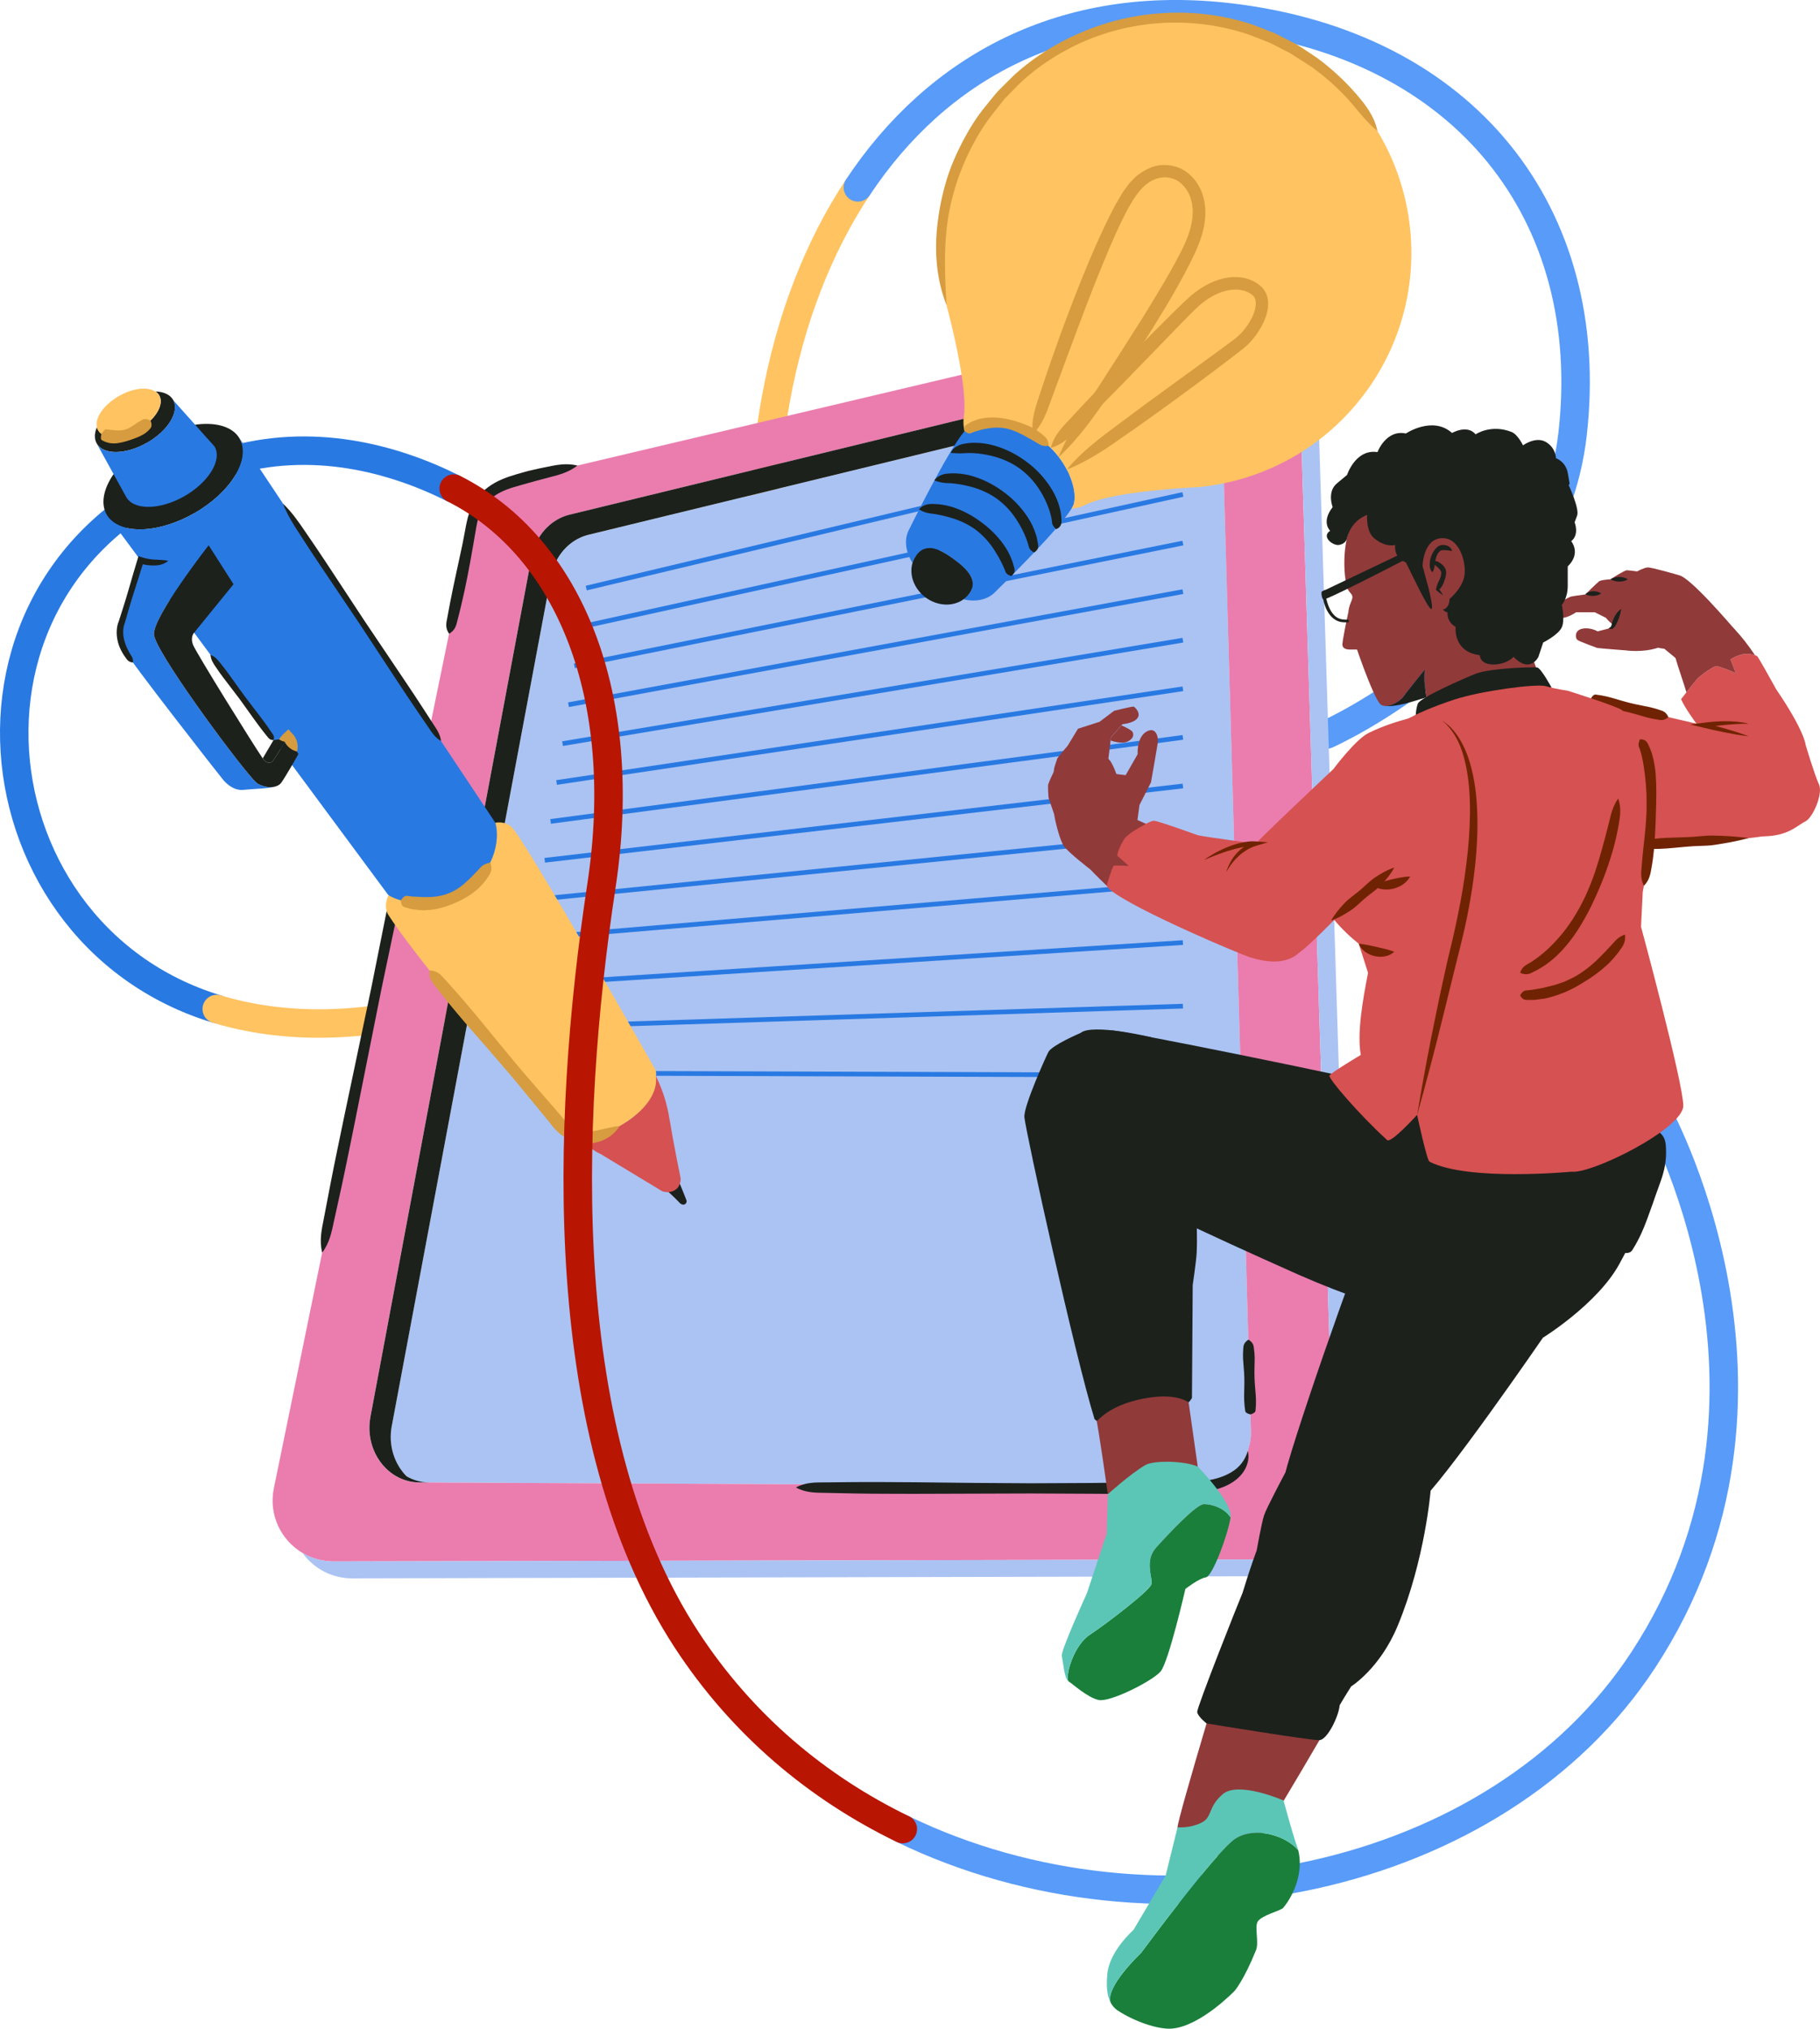 <?xml version="1.0" encoding="UTF-8"?><svg id="b" xmlns="http://www.w3.org/2000/svg" width="387.27" height="431.66" viewBox="0 0 387.27 431.66"><path d="M46.13,214.7c-54.22-16.44-61.33-97.24,2.01-116.39,18.16-5.49,35.63-.78,48.4,5.66" style="fill:none; stroke:#2979e2; stroke-linecap:round; stroke-linejoin:round; stroke-width:6.06px;"/><path d="M182.54,39.87c-8.51,12.82-14.41,28.29-17.48,45.24-9.12,50.4,5.91,106.7-67.91,128.2-19.99,5.82-37.11,5.61-51.03,1.39" style="fill:none; stroke:#ffc361; stroke-linecap:round; stroke-linejoin:round; stroke-width:6.06px;"/><path d="M282.28,156.29s47.43-20.96,52.34-63.9c5.35-46.88-22.9-82.81-72.98-88.68-35.37-4.14-62.31,10.86-79.1,36.16" style="fill:none; stroke:#589bf9; stroke-linecap:round; stroke-linejoin:round; stroke-width:6.06px;"/><path d="M266.19,304.42c.01.28.01.56,0,.83-.22,5.92-4.58,10.73-10.04,10.97-.14.02-.27.02-.41.02l-82.18-.4-82.18-.4h-.01c-1.78,0-3.42-.48-4.88-1.32-2.56-2.6-3.9-6.56-3.13-10.66l16.94-90.39,16.94-90.39c.82-4.37,3.88-7.81,7.86-8.84l62.21-15.13,62.21-15.13c2.61-.67,5.17-.23,7.33,1.04.49.5.94,1.05,1.33,1.67,1.18,1.77,1.91,3.93,1.97,6.33l3.02,105.91,3.02,105.91Z" style="fill:#aac3f3;"/><path d="M276.45,78.74c-.09-2.7-.99-5.16-2.44-7.15-2.94-4.09-8.16-6.33-13.53-5.06l-150.54,35.58c-4.92,1.17-8.71,5.07-9.73,10.01l-41.94,204.56c-1.16,5.67,1.55,11.06,6.1,13.76,1.94,1.15,4.2,1.81,6.64,1.81l199.99-.43c7.3-.02,13.16-6.08,12.92-13.37l-7.48-239.7ZM266.19,305.25c-.28,5.88-4.61,10.65-10.04,10.97-.14.02-.27.02-.41.02l-164.36-.8h-2.15c-1.8-.01-3.48-.49-4.95-1.34-.16-.09-.31-.18-.47-.28-3.73-2.42-5.94-7.25-5-12.31l34.29-183c.83-4.42,3.94-7.92,7.97-8.96l125.94-30.63c3.64-.94,7.22.29,9.7,2.84.5.51.95,1.07,1.35,1.69,1.19,1.79,1.93,3.99,1.99,6.4l.08,2.75,6.05,211.82c.01.28.01.56,0,.83Z" style="fill:#ea7dae;"/><path d="M287.85,322.01c.23,7.32-5.62,13.36-12.93,13.37l-199.99.46c-4.4.01-8.2-2.16-10.56-5.4,1.94,1.15,4.2,1.81,6.64,1.81l199.99-.43c7.3-.02,13.16-6.08,12.92-13.37l-7.48-239.7c-.09-2.7-.99-5.16-2.44-7.15,3.65,2.16,6.21,6.08,6.35,10.74l7.49,239.68Z" style="fill:#aac3f3;"/><path d="M260.14,92.6c-.06-2.4-.79-4.56-1.97-6.33-.39-.62-.85-1.17-1.33-1.67-2.16-1.27-4.71-1.71-7.33-1.04l-124.41,30.26c-3.98,1.03-7.03,4.48-7.86,8.84l-33.88,180.79c-.77,4.11.57,8.06,3.13,10.66,1.45.85,3.1,1.32,4.88,1.32h-2.13c-1.8-.01-3.48-.49-4.95-1.34-.16-.09-.31-.18-.47-.28-3.73-2.42-5.94-7.25-5-12.31l34.29-183c.83-4.42,3.94-7.92,7.97-8.96l125.94-30.63c3.64-.94,7.22.29,9.7,2.84.5.51.95,1.07,1.35,1.69,1.19,1.79,1.93,3.99,1.99,6.4l.08,2.75Z" style="fill:#1c211c;"/><path d="M122.88,99.05c-1.87,1.47-3.94,1.99-6.01,2.52l-3.08.82c-1.02.28-2.01.55-3.06.86-2.03.56-3.96,1.16-5.53,2.28-1.58,1.09-2.74,2.67-3.35,4.52-.17.46-.27.94-.37,1.43-.11.46-.19,1.03-.28,1.55l-.55,3.18c-.37,2.12-.74,4.23-1.16,6.34-.41,2.11-.86,4.2-1.36,6.29-.24,1.05-.52,2.08-.78,3.12-.26,1.04-.43,2.1-1.79,2.89-.89-1.3-.59-2.33-.39-3.38.2-1.05.38-2.11.59-3.15.41-2.1.84-4.19,1.3-6.28l1.35-6.26.6-3.14c.1-.53.18-1.03.32-1.61.12-.56.25-1.12.46-1.67.68-2.23,2.15-4.3,4.06-5.69,1.9-1.44,4.13-2.19,6.2-2.8,1.01-.28,2.08-.61,3.14-.84,1.05-.25,2.11-.48,3.16-.68,2.1-.44,4.21-.86,6.53-.29Z" style="fill:#1c211c;"/><path d="M91.61,154.09c.06,4.89-.85,9.59-1.76,14.28-.88,4.7-1.82,9.39-2.8,14.07l-5.9,28.08-5.62,28.14c-.96,4.69-1.89,9.38-2.9,14.05l-1.54,7.01c-.51,2.34-.92,4.69-2.53,6.8-.65-2.57-.11-4.9.35-7.25l1.35-7.05c.9-4.7,1.9-9.37,2.86-14.06l5.91-28.08,5.63-28.14c.94-4.69,1.92-9.37,2.96-14.04,1.01-4.67,2.02-9.35,4-13.82Z" style="fill:#1c211c;"/><path d="M265.63,285.04c1.06.63,1.13,1.29,1.2,1.96.1.66.13,1.32.15,1.99,0,1.33-.09,2.66-.04,3.98.03,1.33.18,2.65.27,3.97.05.66.05,1.33.03,1.99,0,.33-.05.66-.07,1-.02.33.06.66-1.09,1.03-1.16-.3-1.11-.63-1.14-.96-.04-.33-.1-.66-.12-.99-.06-.66-.1-1.32-.09-1.99.01-1.33.09-2.66.04-3.98-.03-1.33-.2-2.65-.27-3.97-.02-.66-.02-1.33.04-1.99.03-.66.06-1.33,1.09-2.02Z" style="fill:#1c211c;"/><path d="M265.51,308.73c.28,1.05.14,2.22-.3,3.28-.43,1.07-1.18,2-2.06,2.74-1.8,1.49-4.02,2.17-6.16,2.55-1.08.23-2.16.27-3.24.38l-3.15.11c-2.09.06-4.18.06-6.26.08-4.17.04-8.34,0-12.5-.03l-12.5-.06-24.99.08c-4.16-.02-8.33,0-12.49-.08l-6.25-.13c-2.08-.04-4.17.01-6.24-1.15,2.09-1.14,4.17-1.06,6.25-1.08l6.25-.06c4.16-.04,8.33.02,12.49.03l12.49.14,12.49.08,12.49-.06,12.48-.13,6.23-.07,3.1-.05c.99-.08,2-.07,2.97-.25,1.95-.27,3.82-.85,5.42-1.8,1.59-.96,2.9-2.43,3.48-4.51Z" style="fill:#1c211c;"/><line x1="124.74" y1="125.13" x2="251.7" y2="94.87" style="fill:none; stroke:#2979e2; stroke-miterlimit:10;"/><line x1="123.48" y1="133.4" x2="251.7" y2="105.21" style="fill:none; stroke:#2979e2; stroke-miterlimit:10;"/><line x1="122.22" y1="141.68" x2="251.7" y2="115.55" style="fill:none; stroke:#2979e2; stroke-miterlimit:10;"/><line x1="120.96" y1="149.95" x2="251.7" y2="125.89" style="fill:none; stroke:#2979e2; stroke-miterlimit:10;"/><line x1="119.7" y1="158.23" x2="251.7" y2="136.22" style="fill:none; stroke:#2979e2; stroke-miterlimit:10;"/><line x1="118.43" y1="166.5" x2="251.7" y2="146.56" style="fill:none; stroke:#2979e2; stroke-miterlimit:10;"/><line x1="117.17" y1="174.78" x2="251.7" y2="156.9" style="fill:none; stroke:#2979e2; stroke-miterlimit:10;"/><line x1="115.91" y1="183.05" x2="251.7" y2="167.24" style="fill:none; stroke:#2979e2; stroke-miterlimit:10;"/><line x1="114.65" y1="191.32" x2="251.7" y2="177.58" style="fill:none; stroke:#2979e2; stroke-miterlimit:10;"/><line x1="113.39" y1="199.6" x2="251.7" y2="187.92" style="fill:none; stroke:#2979e2; stroke-miterlimit:10;"/><line x1="110.88" y1="209.56" x2="251.7" y2="200.56" style="fill:none; stroke:#2979e2; stroke-miterlimit:10;"/><line x1="110.88" y1="218.59" x2="251.7" y2="214.09" style="fill:none; stroke:#2979e2; stroke-miterlimit:10;"/><line x1="109.58" y1="228.31" x2="251.7" y2="228.77" style="fill:none; stroke:#2979e2; stroke-miterlimit:10;"/><path d="M41.31,109.22c-7.18,4.1-14.81,4.53-17.89,1.24-.29-.29-.52-.62-.72-.97-2.46-4.31,1.88-11.42,9.7-15.87,7.61-4.35,15.74-4.57,18.41-.58.07.1.14.22.2.32,2.46,4.31-1.89,11.42-9.7,15.87Z" style="fill:#1c211c;"/><path d="M98.28,190.01c-5.39,3.24-10.66,3.81-13.98,1.82-.71-.4-1.34-.95-1.85-1.61L23.42,110.45c3.08,3.29,10.71,2.86,17.89-1.24,7.8-4.45,12.16-11.56,9.7-15.87-.04-.06-.07-.13-.11-.19,2.43,3.66,54.33,81.6,54.5,81.91.24.4.42.85.56,1.32,1.12,3.8-.9,9.56-7.67,13.63Z" style="fill:#2979e2;"/><path d="M144.29,251s1.59,3.84,1.78,4.4c.22.64-.62,1.46-1.54.45-.92-1.01-2.93-2.81-2.93-2.81l2.69-2.04Z" style="fill:#1c211c;"/><path d="M143.65,253.21c-1.29.83-2.72.27-2.72.27l-13.11-7.92s-2.97-1.17-6.37-5.36c2.13,2.12,7.17,1.56,11.77-1.45,4.74-3.09,7.31-7.65,5.98-10.45.63,1.13,2.38,4.58,3.19,9.42.98,5.95,2.44,13,2.44,13,0,0,.12,1.68-1.18,2.48Z" style="fill:#d65151;"/><path d="M133.21,238.75c-4.6,3-8.98,4.35-11.11,2.23-.57.19-1.87-.45-2.39-1.07,0,0-28.66-32.24-37.04-45.19-1.24-1.92,0-4.23,0-4.23,3.32,1.98,10.23,2.76,15.62-.48,6.76-4.07,8.23-11.15,7.11-14.95,0,0,1.97-.46,3.45.91,2.82,2.6,30.18,50.89,30.18,50.89,0,0,.87,1.13.51,2.1h.01c.43,3.1-1.6,6.71-6.34,9.79Z" style="fill:#ffc361;"/><path d="M58.76,167.29c-1.1.49-4.58.54-7.02.78-1.77.17-3.32-1.04-4.19-2.06-.93-1.09-20.21-25.8-21.01-27.58-.78-1.77-1.12-3.05-.99-4.39.19-1.91,4.37-14.8,4.37-14.8,0,0,7.08,1.72,14.49-3.21,0,0-11.83,15.12-11.65,18.95.17,3.5,16.81,26.07,21.14,30.88,0,0,0,.02.02.01.41.46.71.76.88.85,1.39.78,2.89.97,3.97.58Z" style="fill:#2979e2;"/><path d="M61.29,156.74c-.17.29-2.91,4.96-3.39,5.33-.51.4-1.14.26-1.76-.38-.02-.04-.12-.13-.22-.32,0,0,0-.01-.01-.01l2.3-3.89c2.06-.17,2.98-.67,3.09-.73Z" style="fill:#1c211c;"/><path d="M63.51,160.44s-2.8,4.94-3.68,6.13c-.18.23-.39.4-.66.55,0,0-.01,0-.04.02-.06.02-.19.07-.36.15-1.08.4-2.58.21-3.98-.57-.16-.1-.46-.39-.88-.85-.01,0-.01-.01-.01-.01-4.33-4.8-20.97-27.39-21.14-30.88-.19-3.83,11.64-18.96,11.64-18.96l5.29,8.29-8.38,10.31s-.89.89-.22,2.61c.62,1.62,12.87,21.33,14.81,24.13.01,0,.01.01.01.01.1.18.19.28.22.32.62.63,1.25.78,1.76.38.49-.36,3.22-5.03,3.39-5.33h.01s2.2,3.7,2.2,3.7Z" style="fill:#1c211c;"/><path d="M31.26,94.22c-4.49,2.57-9.27,2.62-10.67.15-.57-.98-.51-2.22.04-3.5.04.25.13.48.25.67,1.14,1.98,4.95,1.93,8.55-.11,3.59-2.05,5.59-5.31,4.47-7.29-.2-.34-.48-.64-.83-.84,1.75.05,3.13.65,3.78,1.81,1.41,2.47-1.08,6.56-5.57,9.11Z" style="fill:#1c211c;"/><path d="M29.41,91.43c-3.59,2.05-7.41,2.09-8.55.11-.12-.2-.21-.43-.25-.67h0c-.43-1.99,1.5-4.79,4.71-6.61,2.94-1.69,6.08-2.02,7.71-.95.35.2.63.5.83.84,1.12,1.98-.87,5.24-4.47,7.29Z" style="fill:#ffc361;"/><path d="M39.22,105.59c-5.19,2.95-10.73,3.03-12.37.16l-6.27-11.38c1.41,2.47,6.18,2.41,10.67-.15,4.49-2.55,6.98-6.64,5.57-9.11l7.91,8.87h.02s.92,1.05.92,1.05c1.63,2.87-1.26,7.59-6.45,10.56Z" style="fill:#2979e2;"/><path d="M104.31,183.54c.59,1.39.05,2.33-.52,3.13-.54.85-1.21,1.6-1.93,2.31-1.49,1.37-3.27,2.39-5.12,3.19-1.85.78-3.84,1.4-5.87,1.48-1.02.13-2.02-.05-3.02-.17-.51-.03-.97-.25-1.45-.37-.23-.09-.49-.09-.69-.3-.2-.2-.37-.56-.43-1.22.4-.56.69-.82.94-.93.25-.11.45-.01.68,0,.44.04.87.13,1.3.13.87,0,1.72.14,2.57.08,1.71.05,3.42-.25,5-.92,1.59-.67,2.95-1.77,4.17-2.98.61-.61,1.22-1.22,1.82-1.86.31-.31.55-.67.94-.94.4-.27.86-.49,1.6-.62Z" style="fill:#d69c3f;"/><path d="M131.85,239.6c-.51.84-1.17,1.51-1.92,2.08-.37.29-.79.51-1.2.75-.44.19-.87.4-1.35.52-.93.28-1.96.41-3.04.34-.54-.04-1.09-.15-1.63-.36-.27-.1-.54-.23-.8-.39-.13-.09-.26-.16-.39-.27-.14-.11-.23-.17-.44-.4l1.37.44c-.92.22-1.65-.06-2.17-.31-.53-.27-.95-.59-1.32-.91-.37-.33-.7-.66-1.02-1.01-.31-.36-.58-.69-.88-1.11l.07.09-6.59-8.01c-2.19-2.68-4.48-5.26-6.73-7.89-2.27-2.6-4.57-5.19-6.78-7.84-1.11-1.33-2.2-2.66-3.27-4.02l-1.6-2.04c-.52-.69-.9-1.5-.74-2.77,1.28.05,2.01.56,2.6,1.19l1.74,1.92c1.16,1.28,2.3,2.58,3.42,3.9,2.25,2.62,4.42,5.32,6.61,7.99,2.21,2.65,4.38,5.35,6.65,7.95l6.8,7.83.02.02.05.07c.2.26.46.58.7.85.25.28.51.54.77.77.26.23.52.41.74.53.22.12.35.12.26.13l1.37.44c-.06-.07.01.01.04.04.04.04.1.07.15.11.11.07.24.14.37.2.27.11.58.2.92.25.67.09,1.41.07,2.17-.1.38-.06.76-.18,1.16-.24.39-.11.8-.19,1.21-.28.84-.18,1.69-.39,2.68-.46Z" style="fill:#d69c3f;"/><path d="M60.23,107.18c1.88,1.78,3.31,3.87,4.73,5.96,1.43,2.09,2.86,4.17,4.25,6.28l8.34,12.67,8.47,12.58c1.4,2.1,2.82,4.19,4.18,6.32l2.06,3.18c.69,1.06,1.42,2.09,1.58,3.5-1.24-.69-1.91-1.77-2.62-2.81l-2.14-3.13c-1.44-2.08-2.82-4.19-4.22-6.3l-8.33-12.67-8.47-12.58c-1.42-2.09-2.78-4.22-4.16-6.34-1.39-2.11-2.76-4.24-3.67-6.66Z" style="fill:#1c211c;"/><path d="M35.77,119.33c-.4.39-.89.61-1.39.77-.5.15-1.02.22-1.55.22-1.05.03-2.1-.12-3.12-.43l.87-.46c-.66,2.19-1.38,4.37-2.07,6.56-.7,2.18-1.33,4.39-1.96,6.59h0s-.04.1-.04.1c-.21.53-.31,1.3-.3,1.98.01.7.16,1.41.38,2.09.2.69.53,1.35.87,2,.18.32.39.63.58.95.19.32.32.69.25,1.27-.56-.03-.92-.27-1.21-.56-.25-.33-.49-.65-.72-1-.44-.69-.83-1.43-1.1-2.23-.26-.8-.42-1.64-.43-2.5,0-.87.09-1.69.49-2.6l-.04.1c.7-2.18,1.41-4.36,2.04-6.56.65-2.2,1.26-4.41,1.94-6.6l.21-.67.66.21c.87.28,1.79.46,2.72.51.94.04,1.85.06,2.92.24Z" style="fill:#1c211c;"/><path d="M32.03,89.47c.48,1.18.08,1.59-.28,1.96-.36.39-.77.72-1.22.99-.91.54-1.93.89-2.94,1.24-1.02.33-2.1.65-3.25.69-.58,0-1.15-.06-1.7-.26-.28-.08-.54-.19-.79-.34-.12-.09-.27-.09-.34-.3-.07-.19-.06-.56.08-1.15.36-.5.6-.78.75-.89.16-.12.23-.03.34-.04.2.04.39.05.59.06.2,0,.38.06.57.07.19,0,.38.03.57.06.77.06,1.6.07,2.4-.21.8-.27,1.51-.79,2.22-1.28.36-.24.73-.46,1.12-.67.39-.23.72-.44,1.88.06Z" style="fill:#d69c3f;"/><path d="M44.78,139.32c1.03.41,1.61,1.15,2.19,1.89.6.73,1.16,1.48,1.72,2.24l3.29,4.58,3.42,4.49c.56.76,1.13,1.5,1.67,2.28.27.38.53.78.8,1.17.27.39.58.74.34,1.51-.8,0-1.05-.39-1.34-.76-.29-.37-.6-.73-.88-1.1-.59-.74-1.13-1.5-1.69-2.26l-3.29-4.59-3.42-4.49c-.57-.75-1.12-1.51-1.64-2.3-.54-.77-1.07-1.55-1.16-2.65Z" style="fill:#1c211c;"/><path d="M59.36,157.32c.28-.4.53-.7.77-.96.24-.25.47-.46.66-.64l.58-.53.89.96c.43.46.73,1,.92,1.6.17.61.25,1.29.02,2.15-.87-.2-1.43-.58-1.88-1.03-.45-.45-.78-.97-.98-1.57l1.47.43c-.41.12-.83.15-1.23.09-.41-.07-.81-.21-1.2-.51Z" style="fill:#d69c3f;"/><path d="M228.51,107.16c-.07.28-.24.64-.51,1.07-2.88,4.74-16.4,17.89-16.4,17.89,0,0-2.15,2.43-6.59,1.41.47-.32.88-.73,1.23-1.21,1.98-2.72-.25-5.15-3.36-7.4-3.11-2.26-5.92-3.49-7.9-.76-.37.5-.63,1.05-.81,1.62-2.52-4.01-.83-6.9-.83-6.9,0,0,8.28-16.91,11.9-21.14.34-.39.63-.67.87-.82,2.1-1.32,6.29-1.5,10.52,0,1.61.58,3.24,1.4,4.75,2.5,1.53,1.11,2.82,2.4,3.87,3.77,2.73,3.54,3.85,7.56,3.26,9.96Z" style="fill:#2979e2;"/><path d="M202.31,96.37c.32-.78.99-1.28,1.66-1.6.69-.32,1.43-.4,2.15-.49,1.45-.15,2.91-.03,4.31.25,2.81.61,5.43,1.85,7.73,3.53,2.32,1.65,4.29,3.78,5.76,6.25.73,1.24,1.3,2.58,1.64,4,.18.71.27,1.45.3,2.2,0,.38.04.76-.1,1.14-.07.19-.2.37-.36.54-.08.08-.18.16-.31.23-.12.07-.22.14-.38.18-.43-.45-.66-.75-.77-1.05-.06-.15-.08-.3-.09-.44l-.05-.44c-.08-.59-.24-1.19-.41-1.78-.36-1.18-.87-2.34-1.47-3.45-.6-1.11-1.32-2.18-2.14-3.15-.83-.96-1.77-1.84-2.8-2.6-2.08-1.49-4.52-2.45-7-2.91-1.24-.25-2.5-.38-3.74-.39-.62,0-1.23.08-1.85.08-.64,0-1.25-.03-2.08-.1Z" style="fill:#1c211c;"/><path d="M198.82,102.23c.44-.66,1.07-1.02,1.7-1.24.64-.22,1.31-.24,1.96-.27,1.31-.04,2.62.13,3.88.43,2.52.66,4.87,1.83,6.96,3.35,2.1,1.49,3.94,3.39,5.37,5.56.71,1.09,1.28,2.28,1.69,3.53.21.62.35,1.27.46,1.93.04.33.13.66.05,1.01-.09.35-.32.71-.84,1.03-1.08-.57-1.08-1.05-1.23-1.61-.14-.54-.35-1.07-.55-1.6-.42-1.06-.94-2.08-1.53-3.07-.59-.98-1.26-1.94-2.03-2.81-.77-.86-1.63-1.64-2.57-2.34-1.89-1.35-4.08-2.25-6.32-2.75-1.12-.27-2.26-.45-3.39-.55-.57-.05-1.13-.02-1.71-.11-.58-.08-1.17-.21-1.9-.5Z" style="fill:#1c211c;"/><path d="M195.54,108.36c.98-1.12,2.25-1.18,3.4-1.11,1.18.03,2.34.24,3.46.56,2.25.68,4.33,1.78,6.21,3.16,1.89,1.34,3.58,3,4.94,4.9.68.96,1.25,1.99,1.68,3.09.23.54.39,1.11.54,1.69.15.56.37,1.17-.58,1.92-1.14-.34-1.2-.8-1.38-1.3-.18-.48-.41-.94-.63-1.41-.45-.93-.97-1.82-1.52-2.7-1.11-1.76-2.53-3.33-4.22-4.57-1.7-1.21-3.66-2.05-5.66-2.58-1-.28-2.01-.5-3.03-.66-1.04-.13-2-.19-3.21-.99Z" style="fill:#1c211c;"/><path d="M206.24,126.32c-.35.48-.76.89-1.23,1.21-2.17,1.57-5.42,1.5-7.98-.35-2.54-1.84-3.62-4.87-2.86-7.4.18-.57.44-1.12.81-1.62,1.98-2.73,4.79-1.5,7.9.76,3.11,2.25,5.34,4.68,3.36,7.4Z" style="fill:#1c211c;"/><path d="M290.78,83.2c-8.75,12.06-21.87,19.07-35.61,20.44,0,0-.04,0-.12.01-.4.01-1.84.08-3.84.23h-.05c-5.72.41-15.96,1.41-20.17,3.53-.95.48-1.96.74-2.99.82.27-.43.44-.79.51-1.07.59-2.4-.53-6.42-3.26-9.96-1.05-1.37-2.34-2.66-3.87-3.77-1.51-1.1-3.14-1.92-4.75-2.5-4.23-1.51-8.42-1.33-10.52,0-.24.15-.53.43-.87.82-.24-1.01-.31-2.05-.15-3.11.75-4.87-1.63-15.53-2.94-20.81,0-.01,0-.02-.01-.03-.34-1.37-.6-2.38-.72-2.82h0c-3.11-13.6-.56-28.4,8.27-40.57,16.23-22.39,47.55-27.38,69.94-11.15,22.4,16.24,27.39,47.56,11.15,69.95Z" style="fill:#ffc361;"/><path d="M201.42,64.96c-2.21-5.55-2.65-11.74-1.89-17.69.36-2.98.98-5.94,1.84-8.82.86-2.89,2.08-5.66,3.46-8.33,1.4-2.66,2.99-5.24,4.91-7.56l1.42-1.75c.48-.58.93-1.18,1.48-1.7,1.07-1.06,2.11-2.14,3.2-3.18,4.47-4.03,9.67-7.23,15.25-9.45,11.12-4.51,23.85-5.06,35.32-1.29,1.41.51,2.81,1.09,4.21,1.63.71.25,1.37.63,2.04.96l2.01,1.03c1.37.63,2.59,1.54,3.85,2.35.62.42,1.26.82,1.88,1.26.6.45,1.2.91,1.78,1.39,2.33,1.9,4.51,3.99,6.47,6.27,1.96,2.26,3.82,4.71,4.45,7.79-2.43-1.95-4.06-4.27-5.98-6.44-1.92-2.15-4.04-4.12-6.31-5.9-.57-.44-1.14-.87-1.73-1.3-.6-.4-1.21-.78-1.82-1.17-1.23-.74-2.38-1.63-3.69-2.23l-1.92-.99c-.64-.32-1.26-.69-1.95-.93-1.34-.52-2.67-1.08-4.02-1.57-5.46-1.83-11.24-2.68-17-2.52-5.76.17-11.49,1.36-16.85,3.5-5.34,2.17-10.32,5.26-14.57,9.16-1.03,1.01-2.02,2.06-3.03,3.08-.53.49-.95,1.08-1.4,1.64l-1.34,1.69c-1.8,2.25-3.34,4.7-4.67,7.25-2.66,5.1-4.46,10.66-5.24,16.37-.78,5.74-.51,11.49-.18,17.42Z" style="fill:#d69c3f;"/><path d="M223.12,94.87c-1.24.17-1.85-.25-2.51-.66-.67-.39-1.33-.79-2.01-1.15-1.33-.76-2.72-1.46-4.2-1.81-1.48-.38-3-.3-4.44-.05-.36.08-.72.15-1.08.21-.35.12-.7.22-1.05.32l-.54.15-.52.21c-.35.15-.62.36-1.54-.36-.19-1.1.26-1.27.63-1.49.37-.24.75-.48,1.18-.61.41-.16.83-.33,1.25-.47.44-.09.88-.17,1.32-.24,1.77-.2,3.56-.04,5.24.37,1.68.41,3.33.95,4.85,1.75.75.41,1.47.88,2.12,1.44.66.52,1.34,1.11,1.29,2.38Z" style="fill:#d69c3f;"/><path d="M226.99,99.91c3.22-3.86,7.13-6.76,11.04-9.66,3.89-2.93,7.81-5.81,11.76-8.66,3.92-2.88,7.89-5.71,11.78-8.6l1.44-1.09c.4-.33.8-.69,1.17-1.1.74-.81,1.41-1.73,1.94-2.69,1.07-1.88,1.59-4.24.46-5.24-.25-.25-.71-.56-1.15-.74-.44-.22-.92-.34-1.41-.43-.99-.17-2.05-.1-3.09.15-2.09.51-4.08,1.7-5.77,3.18-1.69,1.55-3.4,3.38-5.09,5.09l-5.08,5.24c-3.4,3.48-6.76,7-10.2,10.45l-5.16,5.17c-1.72,1.72-3.34,3.54-6.04,4.33.69-2.72,2.45-4.41,4.11-6.19,1.66-1.78,3.31-3.57,5-5.33,3.34-3.55,6.76-7.01,10.17-10.5,1.7-1.75,3.43-3.46,5.16-5.19,1.76-1.72,3.4-3.43,5.33-5.14,1.98-1.69,4.29-3.08,6.95-3.71,2.62-.63,5.77-.37,8.1,1.77.32.26.53.65.78.99.18.37.37.77.47,1.16.08.39.18.8.17,1.18v.58s-.04.55-.04.55c-.18,1.46-.7,2.73-1.33,3.91-.64,1.17-1.4,2.25-2.29,3.24-.44.5-.94.96-1.48,1.41l-1.45,1.14c-3.88,2.99-7.77,5.91-11.71,8.78-3.92,2.89-7.88,5.73-11.88,8.51-3.98,2.81-7.97,5.61-12.65,7.44Z" style="fill:#d69c3f;"/><path d="M225.25,97.2c2.26-5.42,5.43-10.18,8.56-14.98,3.09-4.82,6.2-9.63,9.24-14.47,2.99-4.86,6.01-9.74,8.53-14.76,1.22-2.52,2.16-5.04,2.2-7.64.08-.65-.08-1.27-.12-1.9,0-.32-.15-.6-.22-.91-.1-.29-.12-.62-.28-.88-.45-1.15-1.2-2.12-2.1-2.86-1.88-1.43-4.51-1.4-6.55,0-2.09,1.35-3.46,3.72-4.81,6.17-2.57,5.01-4.71,10.33-6.83,15.62-2.11,5.31-4.07,10.69-6.08,16.05l-2.98,8.06c-.98,2.69-1.82,5.43-4.04,7.71-.42-3.17.61-5.86,1.51-8.59.91-2.73,1.8-5.46,2.77-8.17,1.89-5.43,3.93-10.81,6.07-16.16,2.16-5.34,4.44-10.64,7.17-15.81l1.12-1.92c.19-.32.36-.64.58-.96l.69-.94.69-.94c.27-.29.56-.57.84-.85.3-.27.54-.59.89-.81l1-.71c1.39-.84,3.02-1.51,4.76-1.44,1.71.02,3.44.56,4.79,1.62,1.33,1.05,2.37,2.42,2.98,3.95.2.37.25.77.38,1.16.09.39.26.78.29,1.18.08.79.25,1.59.18,2.38-.01,3.18-1.16,6.15-2.38,8.8-2.54,5.28-5.48,10.23-8.52,15.13-3.03,4.9-6.18,9.71-9.45,14.44-3.24,4.75-6.53,9.47-10.84,13.46Z" style="fill:#d69c3f;"/><path d="M192.1,389.19c54.19,26.29,126.4,11.56,157.54-35.95,37.18-56.71,2.38-117.72,2.38-117.72" style="fill:none; stroke:#589bf9; stroke-linecap:round; stroke-linejoin:round; stroke-width:6.06px;"/><path d="M96.54,103.96c24.72,12.45,37.54,44.35,31.44,84.5-7.76,51.16-9.82,117.66,18.13,160.47,11.87,18.18,27.93,31.5,45.99,40.26" style="fill:none; stroke:#b81502; stroke-linecap:round; stroke-linejoin:round; stroke-width:6.06px;"/><path d="M384.12,174.8c-1.59.74-3.58,3.15-8.97,3.15-4.98-.01-8.49-7.02-10.16-12.93,0,0-1.98-5.13-3.98-10.99h0c-.16-.22-2.55-3.47-3.3-5.26,0,0,.5-.65,1.14-1.46.75-.97,1.7-2.16,2.19-2.73.9-1.03,3.51-2.7,4.05-2.83.52-.14,4.06,1.38,4.27,1.47l-1.12-2.91s1.08-.77,2.52-1.08c1.06-.24,2.1-.01,2.68.19.21.07.36.13.43.17.22.11,2.99,5.11,3.82,6.62.06.1.1.18.14.25.06.11.09.17.09.17,6.11,8.94,6.3,11.91,6.3,11.91,0,0,1.9,6.37,2.83,8.36s-1.33,7.17-2.93,7.9Z" style="fill:#d65151;"/><path d="M373.44,139.42c-.58-.2-1.62-.43-2.68-.19-1.44.31-2.52,1.08-2.52,1.08l1.12,2.91c-.21-.09-3.75-1.61-4.27-1.47-.54.13-3.15,1.8-4.05,2.83-.49.57-1.44,1.76-2.19,2.73-1.2-4-2.83-8.02-2.7-9.7.46-6.01,8.95-7.86,13.13-3.52,1.32,1.37,2.74,3.23,4.16,5.33Z" style="fill:#913a3a;"/><path d="M356.91,140.33l-2.78-2.3s-.65-.04-1.31-.21c-3.33,1.11-6.85.57-6.85.57,0,0-6.01-.46-6.14-.53-.13-.07-3.82-1.36-4.22-1.73-.4-.36-.63-1.99,1.06-2.35,1.7-.37,3.29.56,3.29.56l3.03-.78.34-.54c-.71-.56-1.24-1.08-1.62-1.57h0l-2.36-1.17h-3.98s-1.88,1.32-3.33,1.22c-1.44-.1-3.04-1.09-2.19-1.94.85-.85,3.88-2.44,4.33-2.59.27-.09,1.9-.32,3.17-.49h0c.12-.13,2.19-2.19,2.9-2.77.29-.24,1.32-.37,2.45-.45.21-.14,2.95-1.92,3.48-1.92.22,0,1.14.11,2.18.24h.01c.14-.08,1.44-.79,2.24-.84.85-.05,6.64,1.65,6.64,1.65,2.48.5,11.04,10.61,12.02,11.7s-5.98,9.09-12.37,6.24Z" style="fill:#913a3a;"/><path d="M340.48,149.24l28.13,6.5s9.5,1.93,12.26,6.11c3.55,5.38,1.55,14.05-4.52,15.84-3.82,1.13-27.82,2.09-27.82,2.09,0,0-7.15-2.95-10.22-9.5-4.01-8.53-2.28-20.68,2.17-21.04Z" style="fill:#d65151;"/><path d="M348.54,179.78c.92-1.02,1.9-1.13,2.88-1.23.98-.13,1.96-.21,2.94-.27,1.96-.09,3.93-.09,5.9-.22.98-.06,1.96-.19,2.94-.24.98-.07,1.97,0,2.96.02,1.97.08,3.95.22,5.94.49-1.94.52-3.88.9-5.84,1.22-.98.15-1.95.34-2.93.38-.98.07-1.97.06-2.95.12-1.96.12-3.92.36-5.88.5-.98.06-1.96.11-2.95.09-.98.02-1.97.03-3.01-.87Z" style="fill:#702303;"/><path d="M372.09,156.67c-.83-.09-1.65-.24-2.48-.35-.82-.14-1.64-.29-2.45-.45-1.63-.32-3.25-.69-4.86-1.08l-2.59-.62,2.63-.36c1.63-.22,3.25-.35,4.89-.35.82,0,1.64.03,2.45.11.81.11,1.63.21,2.41.45-1.63-.06-3.23.08-4.83.21-1.6.16-3.2.33-4.77.57l.04-.98c1.61.4,3.22.81,4.81,1.28.8.23,1.59.48,2.38.73.79.28,1.58.52,2.36.83Z" style="fill:#702303;"/><path d="M337.36,126.48c.2-.32.52-.43.79-.53.28-.1.57-.14.85-.15.57,0,1.14.08,1.7.48-.56.4-1.11.49-1.66.52-.28,0-.55,0-.83-.07-.28-.04-.54-.16-.85-.24Z" style="fill:#1c211c;"/><path d="M342.71,123.26c.61-.39,1.22-.48,1.83-.5.61.01,1.22.1,1.83.5-.61.4-1.22.49-1.83.5-.61-.02-1.22-.11-1.83-.5Z" style="fill:#1c211c;"/><path d="M342.24,133.75c.22-.19.45-.33.69-.47l-.17.12c.07-.21.15-.41.23-.61l-.04.08c.07-.32.16-.63.28-.93.1-.3.25-.59.41-.88.16-.28.34-.56.56-.81.22-.25.46-.5.78-.66-.13.67-.27,1.27-.48,1.86-.21.58-.46,1.16-.77,1.71l-.04.08c-.15.16-.29.32-.46.47l-.13.12h-.03c-.27,0-.54-.01-.83-.07Z" style="fill:#1c211c;"/><path d="M355.01,152.6c-.91.77-1.61.65-2.31.52-.7-.1-1.39-.25-2.08-.42-1.37-.36-2.71-.81-4.08-1.14-1.37-.34-2.77-.57-4.15-.86-.69-.14-1.38-.32-2.05-.53-.34-.09-.67-.23-1.01-.34-.34-.11-.69-.13-.79-1.25.6-.95.92-.81,1.27-.75.35.06.71.09,1.05.16.7.13,1.39.28,2.07.48,1.36.38,2.71.82,4.08,1.15,1.37.34,2.77.56,4.15.87.69.17,1.37.35,2.04.59.68.21,1.35.43,1.81,1.53Z" style="fill:#702303;"/><path d="M280.76,370.27c-4.84,8.3-11.13,18.96-11.97,19.62-1.38,1.08-6.86,5.42-11.01,5.15-4.16-.27-7.21-3.8-7.21-6.24,0-.98,2.81-10.77,6.17-22.09,0,0,4.02-2.22,12.65-1.22,9.36,1.08,10.56,4.83,11.37,4.78Z" style="fill:#913a3a;"/><path d="M273.05,405.95c-.5.6-4.71,1.6-5.46,2.98-.65,1.23.33,4.4-.32,6-2.58,6.41-4.55,8.67-4.55,8.67,0,0-7.18,7.49-13.3,8.04-3.07.27-8.29-1.65-11.62-3.87-.64-.43-1.11-.98-1.45-1.62-1.32-3.3,6.47-10.62,6.47-10.62,0,0,16.08-21.84,20.16-24.36s10.44-.72,13.25,2.48c1.14,4.38-.68,9.28-3.18,12.3Z" style="fill:#197f3b;"/><path d="M276.23,393.65c-2.81-3.2-9.17-5-13.25-2.48s-20.16,24.36-20.16,24.36c0,0-7.79,7.32-6.47,10.62-.94-1.73-.91-4.07-.73-6.1.41-4.88,5.55-9.38,5.55-9.38l6.86-11.59,2.54-10.28s2.57.27,5.04-.95c2.48-1.22,1.27-3.25,4.59-6.1,3.33-2.84,12.91,1.35,12.91,1.35,0,0,2.12,7.74,2.8,9.54.12.33.23.67.32,1.01Z" style="fill:#5bc6b6;"/><path d="M352.02,235.53c1.59,6.67,4.07,12.37-7.45,33.43-4.67,8.53-16.26,15.68-16.26,15.68,0,0-21.34,31.06-26.61,35.39s-20.3,6.69-22.52,5.61-6.58-5.77-6.09-10.38c.48-4.61,16.55-50.76,18.21-52.93,1.66-2.17,10.53-23.18,23.28-26.64,12.75-3.46,36.69-3.3,37.44-.16Z" style="fill:#1c211c;"/><path d="M304.42,317.12s-1.16,14.7-7.01,28.81c-3.78,9.12-9.9,12.9-9.9,12.9,0,0-1.6,2.52-2.45,4.01-.17,2.27-2.59,7.33-4.3,7.43-1.72.1-24.02-3.56-24.02-3.56,0,0-1.87-1.46-1.99-2.42-.12-.93,8.76-23.28,9.63-25.32,0-.03.02-.05.03-.08,0-.02.02-.03.02-.05,0-.01,0-.02,0-.02,1.65-5.43,2.97-8.91,2.97-8.91,0,0,1.03-5.8,1.58-7.49.5-1.55,4.5-9.04,4.5-9.04,0,0,6.12-.37,13.32.06,12.07.72,17.61,3.68,17.61,3.68Z" style="fill:#1c211c;"/><path d="M353.2,241.02c1.15.97,1.26,2.21,1.3,3.38.06,1.18-.02,2.37-.21,3.54-.2,1.17-.54,2.33-.93,3.43l-1.15,3.21c-.36,1.08-.74,2.15-1.14,3.22-.38,1.07-.77,2.15-1.2,3.21-.43,1.06-.91,2.1-1.45,3.11-.26.51-.56,1-.86,1.5-.29.49-.52,1.04-1.73,1-.65-1.02-.33-1.46-.1-1.96l.67-1.52,1.36-3.04c.94-2.02,1.79-4.08,2.56-6.19.35-1.06.71-2.12,1.03-3.2.3-1.05.53-2.07.69-3.13.17-1.05.28-2.12.36-3.19.05-1.09.05-2.11.81-3.36Z" style="fill:#1c211c;"/><path d="M286.91,130.26s-1.38,6.33-1.26,7.05.9.9,1.56.9h1.55s.37.54.37-1.44-2.22-6.51-2.22-6.51Z" style="fill:#913a3a;"/><path d="M281.3,125.87s-.27,1.12.27,1.68c0,0,.7,4.4,3.96,4.82,3.22.42,5.31-1.64,5.58-3.25.27-1.61-.15-7.28-.15-7.28l-.39.24s-.06,5.1-.03,6.69-2.21,3.52-5.04,3c-3.23-.59-3.57-6.25-3.57-6.25l-.63.35Z" style="fill:#1c211c;"/><path d="M329.96,122.13c-.13,5.4-5.38,14.17-5.38,14.17l.99,2.14s3.19,8.77,3.29,9.73c.1.96.11,3.29-2.29,6s-7.57,6.49-14.15,5.39c-6.57-1.09-7.57-4.78-7.57-4.78,0,0-.89-4.24-1.29-6.41-.02-.11-.04-.22-.06-.32-.07-.4-.12-.69-.14-.84-.07-.6-.45-2.45-.18-4.74-2.05,2.55-4.2,5.21-4.51,5.7-.47.76-2.51,2.17-3.98,2.05-.16-.01-.31-.04-.46-.09-.2-.06-.38-.17-.54-.33-1.54-1.55-5.73-13.4-6.52-16.74-.8-3.34.3-4.68.55-5.63.24-.94-.35-1.04-.9-1.99-.55-.95-1.4-6.72,0-11.81,1.39-5.08,7.67-17.23,25.4-16.04,17.74,1.2,17.87,19.14,17.74,24.54Z" style="fill:#913a3a;"/><path d="M303.56,148.37c-.6.18-2,.59-2.98.9-1.17.37-4.15,1.18-5.89.95,1.47.12,3.51-1.29,3.98-2.05.31-.49,2.46-3.15,4.51-5.7-.27,2.29.11,4.14.18,4.74.02.15.07.44.14.84.02.1.04.21.06.32Z" style="fill:#1c211c;"/><path d="M333.59,120.51v4.14c0,2.7-1.26,4.06-1.26,4.06,0,0,.72,3.14,0,4.76s-3.96,3.24-3.96,3.24l-1.02,3.06s-.74,1.57-2.28,1.62-3-1.62-3-1.62c0,0-1.44,1.62-4.32,1.62s-2.88-1.98-2.88-1.98c-5.76-.72-5.13-6.03-5.13-6.03-1.98-1.08-1.72-3.06-1.72-3.06-2.35-.36-5.32-9.87-5.32-9.87,0,0,2.43,8.26,1.95,9.08-.48.82-4.44-7.85-5.52-9.88-2.7-.96-2.25-3.7-2.25-3.7,0,0-1.98.67-4.5-1.44-1.75-1.47-1.48-4.94-1.48-4.94,0,0-3.33,1.01-4.28,4.94,0,0-.12,1.16-1.7,1.44-1.26.23-3.86-1.75-1.88-3.01,0,0-1.99-1.8.53-5.04,0,0-1.26-3.24.9-5.04l2.16-1.8s1.8-5.58,6.48-4.86c0,0,1.81-4.86,6.03-3.96,0,0,5.71-3.82,9.83-.11,0,0,3.22-1.87,5.02.29,0,0,3.23-2.24,7.64-.51,1.34.53,2.44,2.85,2.44,2.85,0,0,2.7-1.98,4.86-.72s2.16,3.46,2.16,3.46c0,0,2.1.71,2.52,3.2.39,2.32.48,2.24.18,2.52,0,0,2.34,5.04,1.8,6.48l-.54,1.44s1.08,2.58-.72,4.02c0,0,2.16,2.52-.72,5.34Z" style="fill:#1c211c;"/><path d="M305.59,114.28l-24.29,11.59s-.33.08.27,1.68c.21.56,24.66-12.22,24.66-12.22.58-.22.87-.4,1.79-.04.91.36,2.33,2.12,2.87,2.36.54.24.91-1.28.14-2.48-.5-.78-3.84-1.86-5.44-.89Z" style="fill:#1c211c;"/><path d="M305.35,129.47l-2.65-9.03s.09-5.66,4-5.93c3.9-.26,5.35,5.25,4.91,7.98-.44,2.73-3.17,4.95-3.17,4.95,0,0,.11,3.24-3.08,2.03Z" style="fill:#913a3a;"/><path d="M304.81,121.77c-.66-.64-.6-1.43-.56-2.17.08-.75.33-1.5.74-2.19.2-.34.46-.66.76-.95.36-.36.88-.5,1.29-.51.43,0,.85.1,1.21.31.35.2.68.57.7,1.01-.4-.14-.7-.14-1.01-.17-.3-.04-.59-.05-.86-.04-.28.02-.49.04-.65.18-.22.19-.43.41-.56.69-.3.53-.42,1.17-.51,1.81-.13.65-.06,1.28-.56,2.03Z" style="fill:#1c211c;"/><path d="M304.73,119.4c.79-.2,1.38.15,1.94.56.28.21.53.47.74.81.21.32.34.78.31,1.2-.07.74-.29,1.36-.5,1.98-.24.61-.56,1.17-1.09,1.6l-.03-.38c.35.49.68,1,.99,1.53-.51-.34-.99-.71-1.45-1.1l-.09-.08.05-.31c.11-.63.37-1.16.62-1.7.27-.52.47-1.09.47-1.6,0-.37-.3-.75-.71-1.13-.4-.39-.88-.67-1.22-1.39Z" style="fill:#1c211c;"/><path d="M337.43,242.49s6.57,22.16-15.54,35.7c-8.33,5.1-13.04,3.95-27.3-.26-1.83-.54-6.9-1.72-18.42-6.76-3.01-1.37-40.16-17.72-43.58-21.55-3.42-3.83-5.05-18.31-5.05-23.24s7.12-7.11,9.17-7.11,50.77,9.76,64.98,13.31c15.04,3.75,33.28,5.77,35.74,9.92Z" style="fill:#1c211c;"/><path d="M245.06,323.06c-9.14-.2-9.44-5.87-9.44-5.87,0,0-1.65-11.99-2.54-16.35.21.13-.03-7.25,10.93-7.14,5.3.06,8.17,2.07,8.93,4.83l2.25,15.84s.53,8.92-10.14,8.68Z" style="fill:#913a3a;"/><path d="M261.84,322.88c-.44,3.26-3.78,12.54-5.26,12.75s-4.35,2.47-4.35,2.47c0,0-3.55,15.51-5.27,17.55-1.73,2.04-10.78,6.61-13.19,6.07-2.41-.53-5.53-3.44-6.42-3.98-.69-1.38,1.18-7.71,4.59-9.93,3.41-2.23,12.66-9.33,13.05-10.69s-1.6-4.94,1.07-7.89c2.68-2.95,8.5-9.2,10.16-9.18,1.65.01,4.24.78,5.62,2.83Z" style="fill:#197f3b;"/><path d="M261.84,322.88c-1.38-2.05-3.97-2.82-5.62-2.83-1.66-.02-7.48,6.23-10.16,9.18-2.67,2.95-.68,6.53-1.07,7.89s-9.64,8.46-13.05,10.69c-3.41,2.22-5.28,8.55-4.59,9.93-.88-.53-1.15-4.3-1.42-5.37s5.34-13.35,5.34-13.35l4.21-12.68.28-8.43s4.66-4.22,7.92-6.16c1.85-1.09,8.54-.91,11.19.32,0,0,7.41,7.56,6.97,10.81Z" style="fill:#5bc6b6;"/><path d="M339.17,258.21c.02,1.35-.27,2.67-.68,3.94-.4,1.27-.97,2.49-1.64,3.64-1.36,2.29-3.01,4.43-4.9,6.32-1.89,1.9-4.03,3.53-6.3,4.92-2.28,1.42-4.82,2.43-7.38,3.15-5.15,1.42-10.52,1.77-15.79,1.23-2.64-.25-5.24-.79-7.78-1.52l-1.89-.58-1.85-.7c-1.21-.5-2.55-.77-3.26-2.4.85-.34,1.53-.31,2.15-.17.61.18,1.2.43,1.81.59l1.82.57,1.83.5c1.22.34,2.46.61,3.69.89,1.24.22,2.48.46,3.74.61,4.99.69,10.16.46,14.95-1.01,2.41-.71,4.65-1.79,6.78-3.08,2.14-1.3,4.1-2.88,5.91-4.6,1.79-1.74,3.41-3.67,4.78-5.77,1.39-2.1,2.68-4.23,4.01-6.53Z" style="fill:#1c211c;"/><path d="M253.63,297.45s-.18.37-.68.93c-1.75-1.02-4.51-1.77-9.72-.77-7.45,1.45-9.64,4.83-9.87,4.72,0-.01-.45-.35-.45-.35-4.18-13.45-14.52-60.51-14.93-64.24-.25-2.31,4.76-13.27,5.11-13.91.79-1.46,6.84-4.04,6.84-4.04,2.5-2.08,14.87.88,14.87.88,5.42,2.32,7.22,14.9,8.33,22.51s1.79,17.57,1.5,23.43c-.08,1.72-.84,6.84-.84,6.84l-.16,24Z" style="fill:#1c211c;"/><path d="M243.95,240.57c.2,1.73.5,3.39,1.01,4.98.49,1.59,1.14,3.11,1.92,4.56.76,1.46,1.69,2.83,2.67,4.16,1,1.3,2.1,2.61,3.25,3.72l-1.3.91c-.59-1.98-1.1-3.95-1.48-5.98-.19-1.01-.34-2.03-.42-3.06-.05-1.02-.13-2.1.28-3.07-.11.5-.05,1,.02,1.5.07.5.18.99.3,1.47.23.98.53,1.94.84,2.9.62,1.91,1.3,3.82,2.02,5.69.16.42-.05.89-.47,1.05-.28.11-.58.05-.79-.12l-.03-.03c-1.45-1.13-2.66-2.38-3.77-3.79-1.11-1.39-2.04-2.92-2.78-4.54-.74-1.62-1.26-3.35-1.49-5.12-.25-1.76-.16-3.56.24-5.25Z" style="fill:#1c211c;"/><path d="M327.11,142.02c-.58-.13-9.99.11-13.14,1.35-2.08.82-11.78,5.04-12.28,6.36s-.5,3.6-.5,3.6c0,0,9.91-5.04,13.13-5.69s15.05-1.47,15.85-1.31c0,0-2.25-4.13-3.06-4.31Z" style="fill:#1c211c;"/><path d="M349.19,197.14l.36-7.33s2.24-11.29,2.16-20.25c-.08-8.8-4.79-17.04-6.57-18.45-1.07-.85-11.6-4.15-11.6-4.15,0,0-2.59-.35-4.58-.95-1.99-.6-13.81,1-19.33,2.79-9.88,3.21-13.29,6.21-13.29,6.21,0,0-14.21,13.84-17.02,28.09-1.77,9.01,9.8,17.69,9.8,17.69l1.98,6.21c-1.14,5.85-2.37,12.84-1.54,17.47h0s-6.15,3.63-6.66,4.39c-.35.51,6.04,8.02,12.25,13.72.85.78,6.39-5.37,6.39-5.37,0,0,2.06,9.67,2.64,9.97,8.26,4.24,30.21,2.13,30.21,2.13,4.32.54,23.79-9.18,23.79-14.04s-9-38.11-9-38.11Z" style="fill:#d65151;"/><path d="M344.33,169.92c.71,1.97.42,3.85.08,5.68-.32,1.85-.75,3.67-1.26,5.48-1.05,3.6-2.39,7.12-4,10.53-.77,1.72-1.67,3.39-2.64,5.01-.96,1.63-2.05,3.21-3.3,4.67-1.24,1.46-2.64,2.82-4.24,3.93-.38.3-.81.54-1.22.79-.41.26-.83.5-1.28.7-.45.19-.84.5-1.35.55-.5.07-1.04.04-1.66-.28.46-1.36,1.26-1.61,2.01-2.08.38-.21.75-.46,1.1-.72.35-.26.73-.49,1.06-.78,1.4-1.06,2.65-2.32,3.84-3.64,2.39-2.64,4.3-5.76,5.86-9.03.75-1.66,1.43-3.34,2.03-5.06.58-1.73,1.1-3.48,1.58-5.23.5-1.76.94-3.52,1.4-5.3.42-1.78.8-3.55,1.99-5.25Z" style="fill:#702303;"/><path d="M345.77,198.84c.24,1.47-.43,2.49-1.12,3.41-.67.96-1.45,1.83-2.26,2.66-1.68,1.62-3.58,3.01-5.58,4.2-1.97,1.25-4.12,2.25-6.38,2.92-.57.15-1.13.34-1.71.44-.58.09-1.17.16-1.75.23-.58.1-1.17.07-1.76.06-.58,0-1.19.08-1.74-.96.57-1.09,1.09-1.05,1.63-1.09.54-.05,1.07-.11,1.6-.22.53-.1,1.05-.2,1.58-.28.52-.1,1.03-.27,1.56-.38,1.05-.2,2.05-.62,3.07-.96.97-.46,1.97-.88,2.88-1.46,1.84-1.14,3.5-2.55,5-4.11.76-.77,1.5-1.56,2.24-2.36.73-.82,1.37-1.64,2.77-2.09Z" style="fill:#702303;"/><path d="M289.13,200.79c.77.09,1.41.21,2.03.32l1.78.38,1.77.42c.61.18,1.24.31,1.98.62-1.17,1.03-2.76,1.23-4.19.91-.72-.16-1.4-.47-2-.9-.58-.44-1.11-1-1.37-1.75Z" style="fill:#702303;"/><path d="M349.8,188.46c-.74-1.45-.61-2.74-.48-4.05.09-1.31.23-2.61.36-3.91.3-2.6.58-5.2.68-7.81.02-1.3.02-2.61-.02-3.9-.06-1.3-.17-2.58-.32-3.86-.15-1.27-.34-2.52-.6-3.73-.14-.6-.28-1.2-.48-1.76-.07-.3-.26-.52-.27-.85-.02-.33.03-.68.27-1.27.59-.04,1.05.14,1.32.4.28.26.43.61.58.94.31.66.57,1.32.75,2,.38,1.35.61,2.71.71,4.06.2,2.71.15,5.39.06,8.05-.07,2.67-.18,5.33-.41,7.98-.13,1.32-.3,2.64-.54,3.95-.22,1.31-.45,2.63-1.61,3.78Z" style="fill:#702303;"/><path d="M301.55,237.2c1.2-7.16,2.52-14.29,4-21.38.71-3.56,1.5-7.09,2.28-10.64.39-1.78.85-3.55,1.26-5.29.4-1.76.79-3.51,1.14-5.28.74-3.52,1.33-7.07,1.77-10.64.47-3.56.73-7.15.79-10.73.03-3.58-.17-7.17-.94-10.66-.74-3.45-2.15-6.94-4.99-9.27.76.5,1.47,1.08,2.1,1.75.61.68,1.17,1.42,1.64,2.21.96,1.58,1.66,3.3,2.19,5.06,1.03,3.54,1.45,7.22,1.56,10.88.21,7.34-.73,14.63-2.15,21.78-.71,3.57-1.65,7.13-2.51,10.61l-2.6,10.55c-1.73,7.04-3.57,14.05-5.53,21.04Z" style="fill:#702303;"/><path d="M240.03,157.74c-1.36.72-3.69-.18-3.69-.18l.09-.71,2.19-2.48.02-.03s2.07.92,2.33,1.37c.25.45.41,1.32-.94,2.03Z" style="fill:#913a3a;"/><path d="M244.94,166.42l-2.47,4.85-.54,3.99c.62,3.41-.38,5.26-4.15,8.72-2.21,2.05-5.86.95-5.86.95,0,0-4.54-3.49-5.53-4.88-.74-1.05-1.67-4.3-2.11-6.88l-1.16-3.4s-.21-2.36-.07-2.88c.14-.53,1.17-2.68,1.17-2.68,0,0,.07-.59.08-.67.02-.19.58-1.93.69-2.18.1-.24,1.96-2.41,2.19-2.68.01-.02.02-.03.02-.03l2.18-3.59,4.58-1.47h0s3.13-2.36,3.13-2.36c0,0,3.93-.96,4.15-.88.21.09,1.62,1.36.79,2.46-.82,1.11-3.19,1.28-3.19,1.28l-.22.24-.02.03-2.19,2.48-.56,4.61c.08.1.17.2.26.3.47.55.98,1.68,1.45,2.95l1.96.24,2.56-4.47s-.25-3.55,1.85-4.78c2.12-1.24,2.49,1.34,2.48,1.86,0,.52-1.49,8.86-1.49,8.86Z" style="fill:#913a3a;"/><path d="M243.87,175.31c.61.83,1.84,4.83-2.04,9.71-3.04,3.83-4.66,4.03-6.3,3.48-1.95-1.86-3.68-3.62-4.04-4.1-1.1-1.41-.39-6.09,2.93-9.18,3.31-3.09,6.88-1.07,6.88-1.07,0,0,1.03.47,2.57,1.16Z" style="fill:#913a3a;"/><path d="M275.81,203.24c-2.9,2.01-6.56,1.42-9.63.52-1.99-.58-24.52-10.07-29.9-14.38-.56-.45-.64-.69-.75-.88-.11-.2,1.03-3.58,1.42-4.29.07-.12,3.24.04,3.24.04l-2.42-2.15s-.19-.74,1.32-3.38c.67-1.17,3.14-2.54,4.77-3.43.73-.4,1.37-.66,1.69-.65,1.02.02,12.73,4.31,12.73,4.31l-3.45-1.25c1.1.34,13.25,1.91,13.62,1.97,2.75.35,3.91,2.1,5.74,4.24,2.61,3.07,6.64,15.82,1.62,19.31Z" style="fill:#d65151;"/><path d="M303.56,155.34c-.66-1.44-2.06-2.96-3.81-2.48-2.3.62-5.39,1.55-8.55,3.11-2.79,1.38-7.48,7.68-7.48,7.68,0,0-17.12,16.09-18.39,17.8-2.76,3.72-3.76,11.92-1.58,15.32,5.33,8.32,12.65,5.96,12.65,5.96,1.92-1.19,8.67-8.18,8.67-8.18,0,0,10.21-8.58,11.62-9.96,9.48-9.3,9.08-24.42,6.87-29.25Z" style="fill:#d65151;"/><path d="M296.69,184.59c-.74,1.39-1.69,2.53-2.71,3.6-1,1.08-2.25,1.87-3.37,2.81-1.12.94-2.12,2.03-3.36,2.82-1.24.8-2.52,1.54-4,2.06.76-1.37,1.72-2.5,2.72-3.58.99-1.09,2.24-1.88,3.36-2.83,1.12-.94,2.12-2.03,3.35-2.83,1.23-.81,2.51-1.56,4.01-2.04Z" style="fill:#702303;"/><path d="M292.12,188.42c.73-.33,1.37-.55,2.01-.76.64-.2,1.25-.36,1.87-.52.62-.16,1.25-.28,1.9-.4.67-.1,1.33-.23,2.15-.23-.75,1.41-2.14,2.22-3.57,2.58-.72.18-1.48.23-2.22.14-.74-.1-1.49-.31-2.13-.8Z" style="fill:#702303;"/><path d="M260.96,185.49c.21-.71.49-1.4.86-2.06.34-.67.81-1.28,1.31-1.85.51-.57,1.09-1.07,1.73-1.5.65-.43,1.3-.8,2.1-1.04l.07.96c-.83-.03-1.81.1-2.71.27-.92.19-1.83.42-2.74.71-.91.26-1.8.6-2.7.93l-1.34.52c-.44.19-.89.38-1.34.55.79-.57,1.61-1.07,2.46-1.55.86-.46,1.74-.88,2.65-1.24.91-.34,1.85-.67,2.81-.87.98-.21,1.93-.37,3.02-.29l2.67.19-2.6.77c-.61.18-1.27.49-1.87.84-.6.37-1.18.78-1.7,1.26-.52.49-1.02,1-1.46,1.58-.46.56-.83,1.19-1.21,1.83Z" style="fill:#702303;"/></svg>